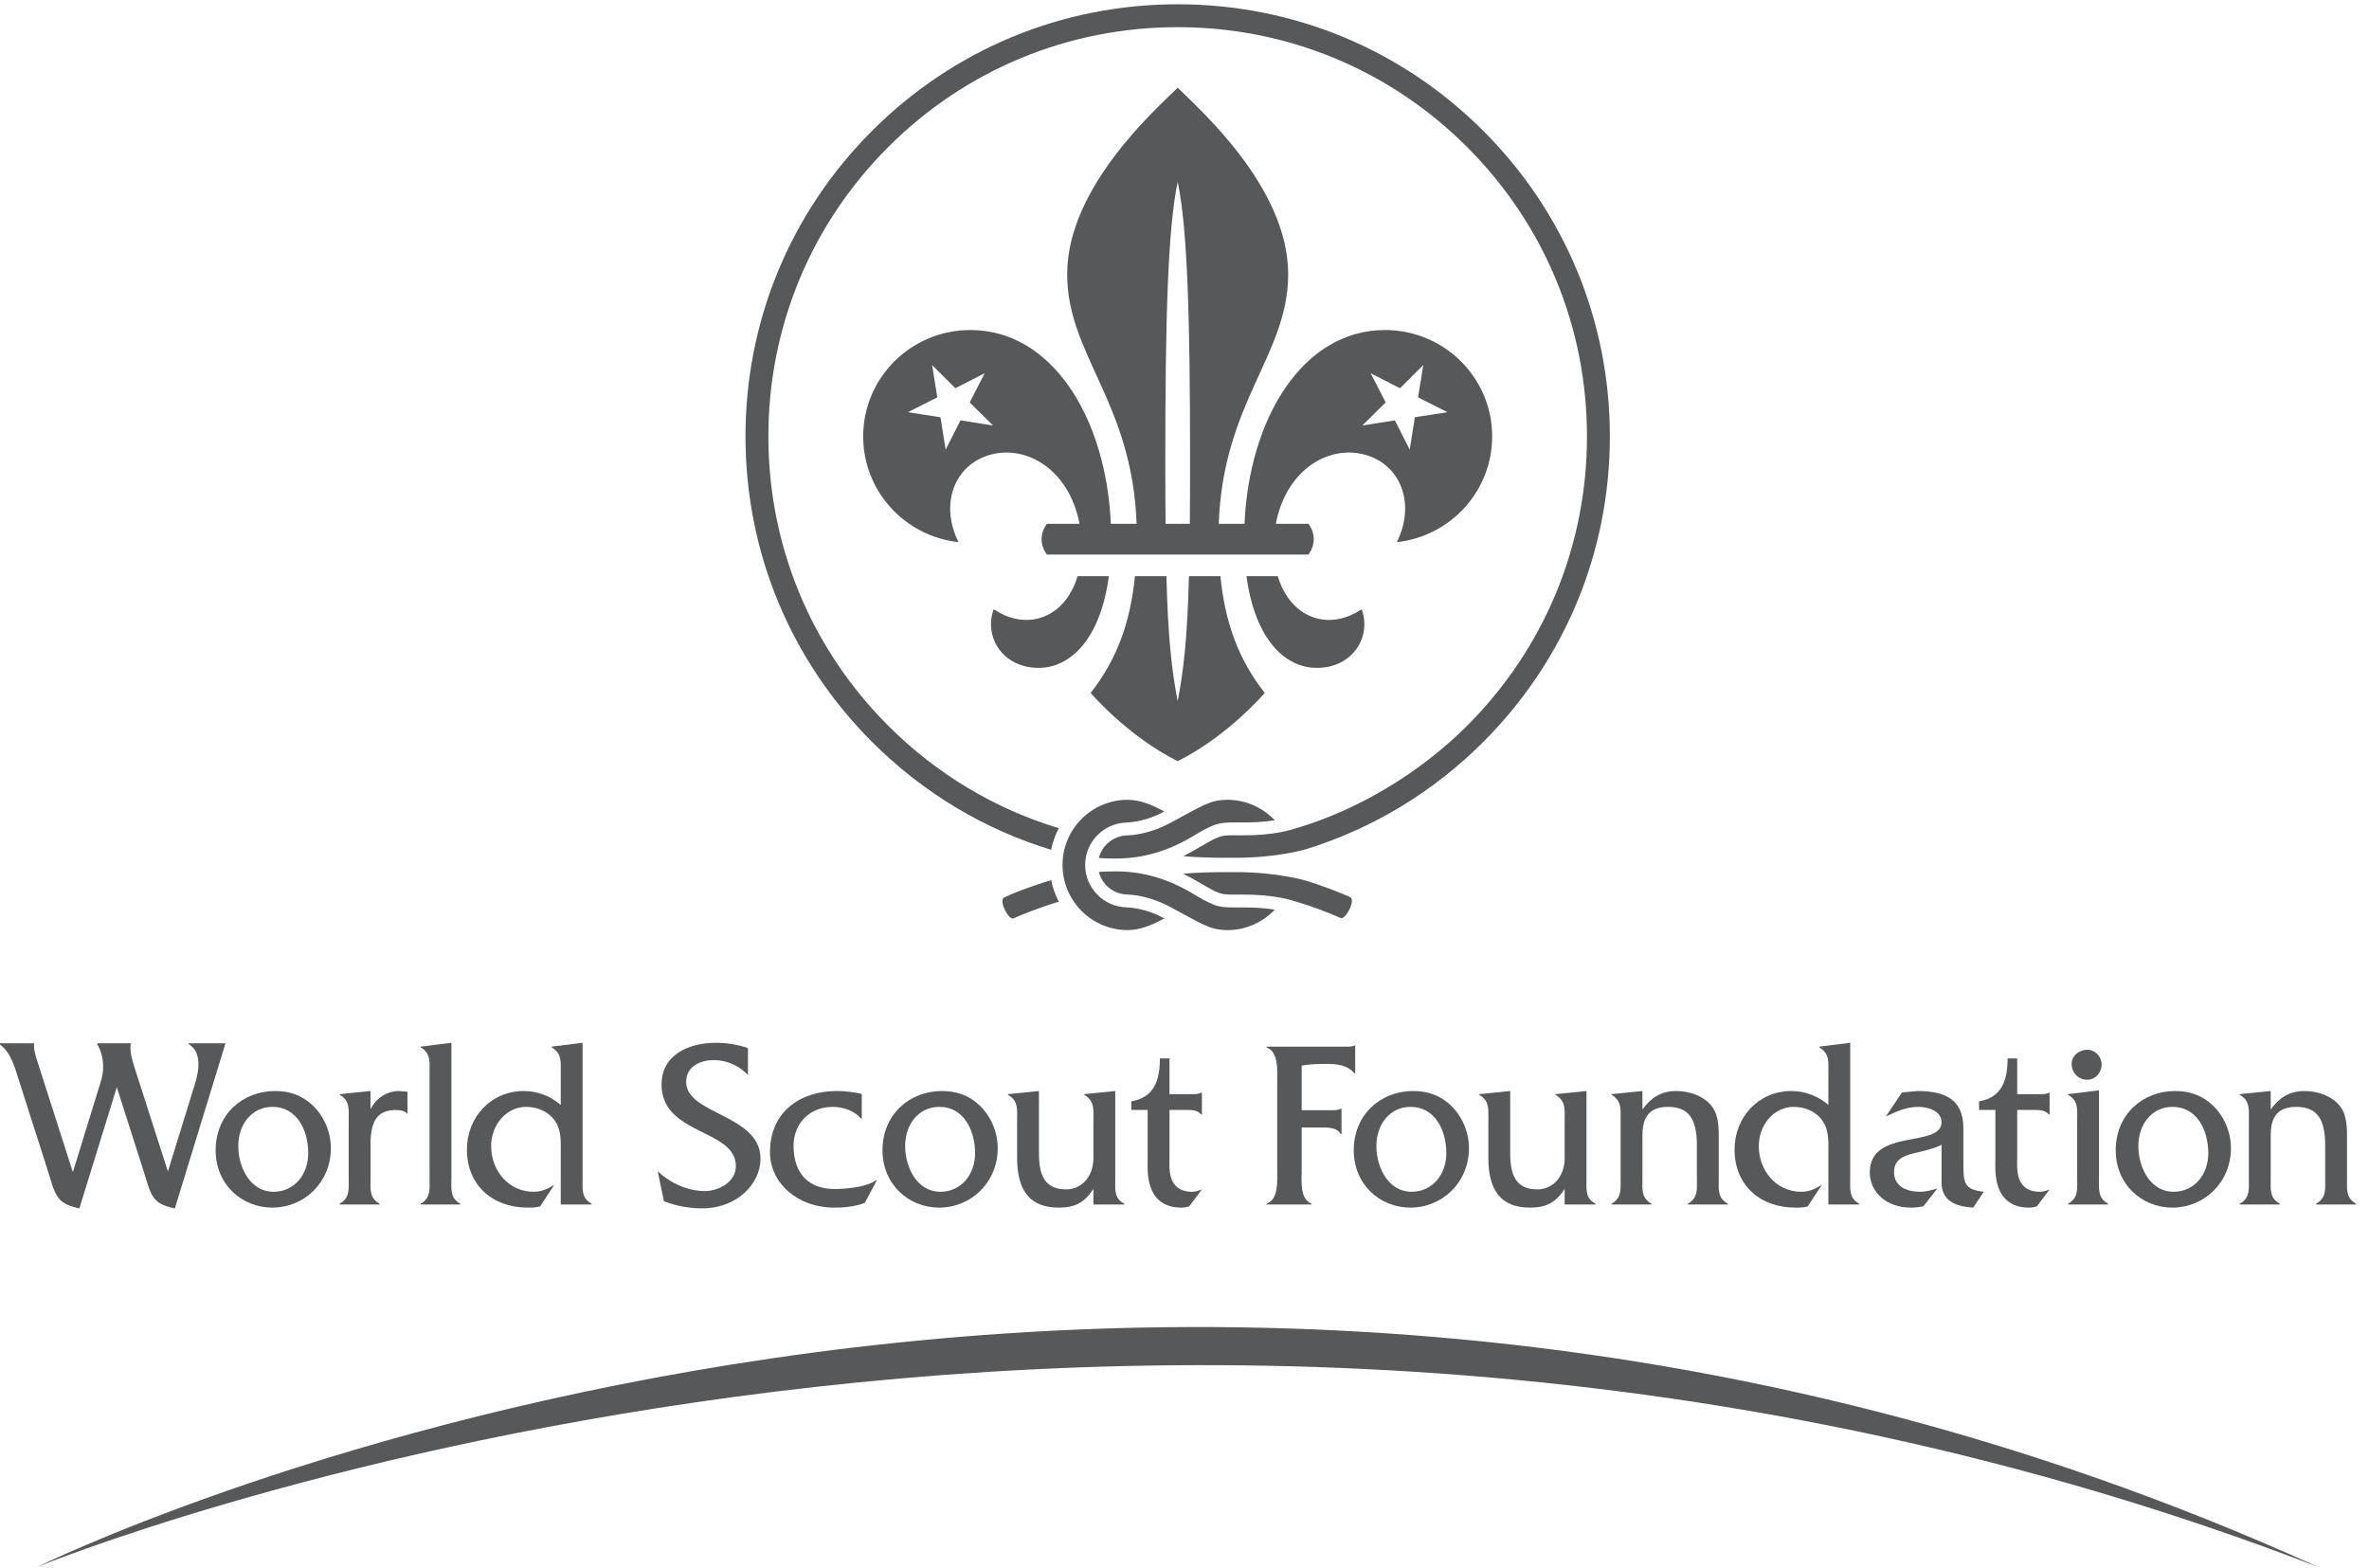 <svg
   version="1.1"
   width="145"
   height="96"
   viewBox="0 0 145 96"
   xmlns="http://www.w3.org/2000/svg"
   xmlns:svg="http://www.w3.org/2000/svg">
  <g>
    <g
       transform="matrix(0.375,0,0,0.375,-13.822,-14.238)"
       style="stroke-width:2.664">
      <path
         d="m 3122.3,278.379 c -1445.86,557.641 -2799.812,0 -2799.812,0 0,0 1339.332,662.891 2799.812,0"
         style="fill:#575859;fill-opacity:1;fill-rule:evenodd;stroke:none;stroke-width:2.664"
         transform="matrix(0.133,0,0,-0.133,0,330.813)" />
      <path
         d="m 1195.04,882.121 c -10.33,11.789 -26.77,18.559 -41.61,18.559 -15.11,0 -34.2,-6.481 -34.2,-26.801 0,-40.34 91.19,-39.758 91.19,-94.231 0,-31.507 -29.69,-60.957 -71.04,-60.957 -16.17,0 -32.34,2.649 -47.45,8.84 l -7.69,36.797 c 15.64,-15.019 37.38,-24.437 58.06,-24.437 15.1,0 37.9,10.019 37.9,30.629 0,45.929 -91.18,37.679 -91.18,100.121 0,37.097 34.19,51.238 66.53,51.238 13.25,0 26.77,-2.07 39.49,-6.481 v -33.277"
         style="fill:#575859;fill-opacity:1;fill-rule:nonzero;stroke:none;stroke-width:2.664"
         transform="matrix(0.133,0,0,-0.133,0,330.813)" />
      <path
         d="m 1334.71,828.828 h -0.86 c -8.31,9.711 -22.07,14.422 -34.97,14.422 -27.81,0 -47.87,-20.02 -47.87,-47.988 0,-33.871 18.55,-52.84 50.38,-52.84 14.61,0 39.92,2.469 51.1,11.008 h 0.86 l -14.91,-27.969 c -12.04,-4.711 -25.23,-5.891 -37.84,-5.891 -44.15,0 -78.54,29.739 -78.54,68.02 0,50.66 38.41,75.101 81.69,75.101 10.32,0 20.93,-1.179 30.96,-3.543 v -30.32"
         style="fill:#575859;fill-opacity:1;fill-rule:nonzero;stroke:none;stroke-width:2.664"
         transform="matrix(0.133,0,0,-0.133,0,330.813)" />
      <path
         d="m 1712.35,780.531 c 0,-11.191 -3.53,-41.519 27.98,-41.519 4.13,0 7.95,1.468 11.78,2.937 l -15.61,-20.898 c -2.94,-0.891 -6.19,-1.481 -9.42,-1.481 -45.65,0 -41.52,47.121 -41.52,58.602 v 61.25 h -20.03 v 10.598 c 27.68,4.71 35.04,25.332 35.04,52.71 h 11.78 v -43.871 h 27.68 c 3.83,0 8.25,0 11.2,1.77 h 0.88 v -26.801 h -0.88 c -4.71,6.192 -13.55,5.594 -21.21,5.594 h -17.67 v -58.891"
         style="fill:#575859;fill-opacity:1;fill-rule:nonzero;stroke:none;stroke-width:2.664"
         transform="matrix(0.133,0,0,-0.133,0,330.813)" />
      <path
         d="M 1645.78,862.691 V 755.5 c 0,-13.551 -1.76,-24.441 11.19,-31.219 v -0.883 h -37.98 v 19.141 c -10.6,-16.199 -21.79,-22.969 -42.4,-22.969 -34.76,0 -51.24,19.731 -51.24,61.25 v 45.352 c 0,13.539 1.77,24.437 -11.19,31.808 v 0.879 l 37.98,3.832 v -76.863 c 0,-27.098 7.66,-43.879 33.28,-43.879 19.43,0 33.57,15.903 33.57,38.582 v 45.34 c 0,13.84 1.76,24.449 -11.19,32.109 v 0.879 l 37.98,3.832"
         style="fill:#575859;fill-opacity:1;fill-rule:nonzero;stroke:none;stroke-width:2.664"
         transform="matrix(0.133,0,0,-0.133,0,330.813)" />
      <path
         d="m 1429.76,719.57 c 38.79,0 71.79,30.629 71.79,73.039 0,20.012 -8.52,39.45 -22.55,52.7 -13.21,12.371 -28.34,17.382 -45.94,17.382 -39.61,0 -72.9,-28.57 -72.9,-72.742 0,-41.808 31.91,-70.379 69.6,-70.379 z m 1.37,19.442 c -28.05,0 -43.19,29.148 -43.19,56.25 0,26.488 16.51,47.988 42.09,47.988 29.43,0 43.74,-28.27 43.74,-56.828 0,-26.5 -17.33,-47.41 -42.64,-47.41"
         style="fill:#575859;fill-opacity:1;fill-rule:nonzero;stroke:none;stroke-width:2.664"
         transform="matrix(0.133,0,0,-0.133,0,330.813)" />
      <path
         d="M 374.527,718.629 C 345,724.809 345.082,736 335.363,766.328 l -34.75,108.66 c -5.297,16.203 -9.715,35.34 -24.437,45.364 v 0.878 h 42.992 c -1.18,-6.48 1.762,-15.609 3.531,-21.21 l 43.875,-136.918 34.457,111.886 c 5.598,17.961 1.832,34.821 -4.715,45.364 v 0.878 h 41.524 c -1.766,-7.359 0.297,-16.8 4.414,-29.742 l 40.937,-127.508 33.274,107.77 c 5.301,16.781 8.226,39.289 -7.953,48.602 v 0.878 h 45.347 L 491.727,718.629 c -29.387,5.769 -29.153,17.07 -38.868,47.41 L 420.469,867.34 374.527,718.629"
         style="fill:#575859;fill-opacity:1;fill-rule:nonzero;stroke:none;stroke-width:2.664"
         transform="matrix(0.133,0,0,-0.133,0,330.813)" />
      <path
         d="m 731.848,862.691 v -22.382 c 6.476,13.25 20.019,22.382 34.746,22.382 l 10.601,-0.89 v -27.09 c -3.238,3.539 -8.539,4.711 -13.543,4.711 -22.382,0 -31.804,-11.781 -31.804,-42.102 v -41.242 c 0,-13.539 -1.766,-24.437 11.187,-31.797 v -0.883 h -49.176 v 0.883 c 12.957,7.36 11.192,18.258 11.192,31.797 v 70.391 c 0,13.551 1.765,24.14 -10.899,31.511 v 0.879 l 37.696,3.832"
         style="fill:#575859;fill-opacity:1;fill-rule:nonzero;stroke:none;stroke-width:2.664"
         transform="matrix(0.133,0,0,-0.133,0,330.813)" />
      <path
         d="M 831.109,921.879 V 756.078 c 0,-13.539 -2.062,-24.437 10.899,-31.797 v -0.883 h -48.594 v 0.883 c 12.664,7.36 10.899,18.258 10.899,31.797 v 128.391 c 0,13.551 1.765,24.453 -10.899,31.82 v 0.883 l 37.695,4.707"
         style="fill:#575859;fill-opacity:1;fill-rule:nonzero;stroke:none;stroke-width:2.664"
         transform="matrix(0.133,0,0,-0.133,0,330.813)" />
      <path
         d="m 992.082,921.879 v -166.09 c 0,-13.539 -1.769,-24.437 11.188,-31.508 v -0.883 h -37.985 v 63.024 c 0,11.777 0.879,24.738 -4.711,35.629 -7.359,14.14 -22.383,21.199 -37.988,21.199 -23.555,0 -42.699,-21.5 -42.699,-48.289 0,-29.75 21.199,-55.949 52.121,-55.949 9.422,0 17.375,3.527 25.32,8.539 l -17.367,-26.5 c -5.004,-1.481 -10.016,-1.481 -15.313,-1.481 -42.992,0 -74.503,27.391 -74.503,71.27 0,39.75 29.449,71.851 69.793,71.851 16.488,0 32.972,-6.191 45.347,-17.082 v 38.86 c 0,13.551 1.77,24.152 -11.191,31.82 v 0.883 l 37.988,4.707"
         style="fill:#575859;fill-opacity:1;fill-rule:nonzero;stroke:none;stroke-width:2.664"
         transform="matrix(0.133,0,0,-0.133,0,330.813)" />
      <path
         d="m 611.379,719.57 c 38.793,0 71.797,30.629 71.797,73.039 0,20.012 -8.528,39.45 -22.551,52.7 -13.211,12.371 -28.34,17.382 -45.941,17.382 -39.614,0 -72.903,-28.57 -72.903,-72.742 0,-41.808 31.91,-70.379 69.598,-70.379 z m 1.379,19.442 c -28.059,0 -43.195,29.148 -43.195,56.25 0,26.488 16.507,47.988 42.089,47.988 29.434,0 43.743,-28.27 43.743,-56.828 0,-26.5 -17.329,-47.41 -42.637,-47.41"
         style="fill:#575859;fill-opacity:1;fill-rule:nonzero;stroke:none;stroke-width:2.664"
         transform="matrix(0.133,0,0,-0.133,0,330.813)" />
      <path
         d="M 2224.09,862.691 V 755.5 c 0,-13.551 -1.76,-24.441 11.19,-31.219 v -0.883 h -37.97 v 19.141 c -10.61,-16.199 -21.8,-22.969 -42.41,-22.969 -34.76,0 -51.24,19.731 -51.24,61.25 v 45.352 c 0,13.539 1.77,24.437 -11.19,31.808 v 0.879 l 37.99,3.832 v -76.863 c 0,-27.098 7.65,-43.879 33.27,-43.879 19.43,0 33.58,15.903 33.58,38.582 v 45.34 c 0,13.84 1.75,24.449 -11.2,32.109 v 0.879 l 37.98,3.832"
         style="fill:#575859;fill-opacity:1;fill-rule:nonzero;stroke:none;stroke-width:2.664"
         transform="matrix(0.133,0,0,-0.133,0,330.813)" />
      <path
         d="m 2008.07,719.57 c 38.79,0 71.79,30.629 71.79,73.039 0,20.012 -8.52,39.45 -22.55,52.7 -13.21,12.371 -28.34,17.382 -45.94,17.382 -39.61,0 -72.9,-28.57 -72.9,-72.742 0,-41.808 31.91,-70.379 69.6,-70.379 z m 1.37,19.442 c -28.05,0 -43.19,29.148 -43.19,56.25 0,26.488 16.51,47.988 42.09,47.988 29.43,0 43.74,-28.27 43.74,-56.828 0,-26.5 -17.33,-47.41 -42.64,-47.41"
         style="fill:#575859;fill-opacity:1;fill-rule:nonzero;stroke:none;stroke-width:2.664"
         transform="matrix(0.133,0,0,-0.133,0,330.813)" />
      <path
         d="m 1874.57,764.629 c 0,-13.258 -2.35,-34.75 12.36,-40.348 v -0.883 h -55.64 v 0.883 c 15.02,5.309 13.24,27.09 13.24,40.348 v 111.012 c 0,13.539 1.78,35.05 -13.24,40.648 v 0.883 h 94.23 c 5,0 10.01,-0.594 13.84,1.469 h 0.88 v -34.172 h -0.88 c -9.13,10.32 -21.21,11.492 -34.76,11.492 -10.3,0 -20.61,-0.301 -30.03,-2.051 v -54.781 h 35.34 c 4.42,0 9.13,0 12.66,1.769 h 0.89 V 809.68 h -0.89 c -4.71,8.84 -17.08,8.25 -26.21,8.25 h -21.79 v -53.301"
         style="fill:#575859;fill-opacity:1;fill-rule:nonzero;stroke:none;stroke-width:2.664"
         transform="matrix(0.133,0,0,-0.133,0,330.813)" />
      <path
         d="M 2292.75,862.691 V 840.02 c 10.32,14.128 22.39,22.671 41.53,22.671 16.49,0 35.34,-6.48 44.76,-20.32 8.24,-11.781 7.36,-30.043 7.36,-43.883 v -42.699 c 0,-13.539 -1.77,-24.148 11.19,-31.508 v -0.883 h -49.18 v 0.883 c 12.96,7.36 11.19,18.258 11.19,31.508 v 39.762 c 0,31.508 -8.83,47.699 -35.63,47.699 -26.8,0 -31.22,-17.961 -31.22,-35.34 v -52.121 c 0,-13.539 -1.75,-24.148 11.2,-31.508 v -0.883 h -49.17 v 0.883 c 12.95,7.36 11.18,18.258 11.18,31.797 v 70.094 c 0,13.539 1.77,24.437 -11.18,31.808 v 0.879 l 37.97,3.832"
         style="fill:#575859;fill-opacity:1;fill-rule:nonzero;stroke:none;stroke-width:2.664"
         transform="matrix(0.133,0,0,-0.133,0,330.813)" />
      <path
         d="m 2547.73,921.879 v -166.09 c 0,-13.539 -1.77,-24.437 11.19,-31.508 v -0.883 h -37.98 v 63.024 c 0,11.777 0.88,24.738 -4.72,35.629 -7.35,14.14 -22.38,21.199 -37.98,21.199 -23.56,0 -42.7,-21.5 -42.7,-48.289 0,-29.75 21.19,-55.949 52.12,-55.949 9.42,0 17.37,3.527 25.32,8.539 l -17.37,-26.5 c -5,-1.481 -10.01,-1.481 -15.31,-1.481 -42.99,0 -74.5,27.391 -74.5,71.27 0,39.75 29.44,71.851 69.79,71.851 16.49,0 32.97,-6.191 45.35,-17.082 v 38.86 c 0,13.551 1.76,24.152 -11.2,31.82 v 0.883 l 37.99,4.707"
         style="fill:#575859;fill-opacity:1;fill-rule:nonzero;stroke:none;stroke-width:2.664"
         transform="matrix(0.133,0,0,-0.133,0,330.813)" />
      <path
         d="m 2698.68,719.57 c -19.44,1.18 -38.87,7.071 -38.87,30.629 v 46.52 c -8.54,-4.418 -18.56,-6.77 -28.27,-9.129 -14.13,-3.231 -30.03,-6.481 -30.03,-24.442 0,-18.257 16.48,-24.136 32.09,-24.136 7.07,0 14.13,2.058 21.2,4.129 l -17.37,-22.09 c -5.01,-0.891 -10.31,-1.481 -15.31,-1.481 -29.74,0 -50.35,18.84 -50.35,43.289 0,54.782 88.04,29.442 88.04,61.551 0,14.129 -17.37,18.84 -28.27,18.84 -15.02,0 -26.8,-5.59 -40.05,-11.781 l 19.73,29.453 19.15,1.769 c 31.8,0 55.94,-9.132 56.24,-44.761 v -44.18 c 0,-23.262 0.59,-32.09 25.03,-34.738 l -12.96,-19.442"
         style="fill:#575859;fill-opacity:1;fill-rule:nonzero;stroke:none;stroke-width:2.664"
         transform="matrix(0.133,0,0,-0.133,0,330.813)" />
      <path
         d="m 2752.68,780.531 c 0,-11.191 -3.54,-41.519 27.97,-41.519 4.12,0 7.95,1.468 11.77,2.937 l -15.6,-20.898 c -2.95,-0.891 -6.18,-1.481 -9.42,-1.481 -45.65,0 -41.52,47.121 -41.52,58.602 v 61.25 h -20.03 v 10.598 c 27.68,4.71 35.04,25.332 35.04,52.71 h 11.79 v -43.871 h 27.67 c 3.84,0 8.25,0 11.19,1.77 h 0.88 v -26.801 h -0.88 c -4.71,6.192 -13.54,5.594 -21.2,5.594 h -17.66 v -58.891"
         style="fill:#575859;fill-opacity:1;fill-rule:nonzero;stroke:none;stroke-width:2.664"
         transform="matrix(0.133,0,0,-0.133,0,330.813)" />
      <path
         d="m 2838.63,876.531 c -10.89,0 -19.14,8.539 -19.14,19.43 0,10.309 9.42,17.379 19.14,17.379 10.01,0 17.67,-8.551 17.67,-18.262 0,-9.719 -7.66,-18.547 -17.67,-18.547 z m 14.43,-12.961 V 756.078 c 0,-13.539 -1.77,-24.437 11.19,-31.797 v -0.883 h -49.18 v 0.883 c 12.96,7.36 11.19,18.258 11.19,31.797 v 70.391 c 0,13.551 1.77,24.14 -11.19,31.511 v 0.879 l 37.99,4.711"
         style="fill:#575859;fill-opacity:1;fill-rule:nonzero;stroke:none;stroke-width:2.664"
         transform="matrix(0.133,0,0,-0.133,0,330.813)" />
      <path
         d="M 3063.78,862.691 V 840.02 c 10.31,14.128 22.38,22.671 41.53,22.671 16.48,0 35.34,-6.48 44.76,-20.32 8.24,-11.781 7.36,-30.043 7.36,-43.883 v -42.699 c 0,-13.539 -1.77,-24.148 11.19,-31.508 v -0.883 h -49.18 v 0.883 c 12.96,7.36 11.19,18.258 11.19,31.508 v 39.762 c 0,31.508 -8.84,47.699 -35.63,47.699 -26.8,0 -31.22,-17.961 -31.22,-35.34 v -52.121 c 0,-13.539 -1.76,-24.148 11.19,-31.508 v -0.883 h -49.17 v 0.883 c 12.95,7.36 11.18,18.258 11.18,31.797 v 70.094 c 0,13.539 1.77,24.437 -11.18,31.808 v 0.879 l 37.98,3.832"
         style="fill:#575859;fill-opacity:1;fill-rule:nonzero;stroke:none;stroke-width:2.664"
         transform="matrix(0.133,0,0,-0.133,0,330.813)" />
      <path
         d="m 2943.17,719.57 c 38.79,0 71.79,30.629 71.79,73.039 0,20.012 -8.52,39.45 -22.55,52.7 -13.21,12.371 -28.34,17.382 -45.94,17.382 -39.61,0 -72.9,-28.57 -72.9,-72.742 0,-41.808 31.91,-70.379 69.6,-70.379 z m 1.38,19.442 c -28.06,0 -43.2,29.148 -43.2,56.25 0,26.488 16.51,47.988 42.09,47.988 29.44,0 43.74,-28.27 43.74,-56.828 0,-26.5 -17.33,-47.41 -42.63,-47.41"
         style="fill:#575859;fill-opacity:1;fill-rule:nonzero;stroke:none;stroke-width:2.664"
         transform="matrix(0.133,0,0,-0.133,0,330.813)" />
      <path
         d="m 1933.87,1100.88 c -17.44,7.58 -35.29,14.21 -53.48,19.86 0,0 -35.76,10.92 -88.52,10.64 -24.1,0.2 -49.35,-0.46 -62.69,-2.15 13.34,-5.87 34.21,-20.22 43.8,-23.27 6.7,-2.73 15.58,-2.14 27.49,-2.12 41.9,0.16 60.94,-6.73 71.04,-9.81 16.93,-5.16 33.98,-11.51 50.94,-18.97 5.6,-2.85 19.12,22.26 11.42,25.82 z m -425.07,-0.95 c -5.74,-5.03 6.67,-28.03 12.06,-25.34 9.76,4.53 35.55,14.6 55.73,20.47 -4.45,8.36 -7.65,17.19 -9.49,26.5 -7.74,-2.24 -41.2,-13.1 -58.3,-21.63 z m 588.64,941.32 c -100.18,100.18 -233.37,155.35 -375.04,155.35 -141.68,0 -274.87,-55.17 -375.05,-155.35 C 1247.17,1941.07 1192,1807.88 1192,1666.2 c 0,-141.67 55.17,-274.86 155.35,-375.04 62.41,-62.41 137.64,-107.35 219.75,-132.36 1.86,9.39 5.09,18.3 9.49,26.5 -78.25,23.61 -149.94,66.3 -209.37,125.73 -94.87,94.87 -147.12,221.01 -147.12,355.17 0,134.17 52.25,260.31 147.12,355.18 94.87,94.87 221.01,147.12 355.18,147.12 134.16,0 260.3,-52.25 355.17,-147.12 94.87,-94.87 147.12,-221.01 147.12,-355.18 0,-134.16 -52.25,-260.3 -147.12,-355.17 -58.58,-58.59 -133.58,-102.61 -206.06,-124.7 -10.1,-3.08 -29.14,-9.96 -71.04,-9.81 -11.91,0.02 -20.79,0.61 -27.49,-2.12 -9.59,-3.04 -30.46,-17.4 -43.8,-23.27 13.34,-1.69 38.59,-2.35 62.69,-2.14 52.76,-0.29 88.52,10.63 88.52,10.63 81.06,25.17 155.32,69.81 217.05,131.54 100.18,100.18 155.35,233.37 155.35,375.04 0,141.68 -55.17,274.87 -155.35,375.05 z m -355.16,-937.03 c -31,18.8 -62.25,28.06 -95.7,28.06 -8.59,0 -15.35,-0.24 -20.89,-0.6 3.58,-15.28 17.65,-27.19 34.32,-27.76 18.24,-0.63 37.26,-6.68 53.48,-15.4 38.76,-20.67 48.26,-28.3 70.12,-28.3 22.85,0 43.35,9.74 57.95,25.15 -14.28,2.33 -28.4,2.67 -41.09,2.67 -24.96,0 -29.23,-1.39 -58.19,16.18 z m -116.59,44.46 c 5.54,-0.36 12.3,-0.6 20.89,-0.6 33.45,0 64.7,9.26 95.7,28.06 28.96,17.57 33.23,16.18 58.19,16.18 12.69,0 26.81,0.34 41.09,2.67 -14.6,15.41 -35.1,25.15 -57.95,25.15 -21.86,0 -31.36,-7.63 -70.12,-28.29 -16.22,-8.73 -35.24,-14.78 -53.48,-15.41 -16.67,-0.57 -30.74,-12.48 -34.32,-27.76 z m -16.84,-8.5 c 0,28.3 22.64,51.28 50.73,52.06 17.45,0.78 33.44,6.52 46.4,13.51 -13.51,7.52 -29.02,14.4 -44.98,14.4 -44.07,0 -79.92,-35.87 -79.92,-79.97 0,-44.1 35.85,-79.96 79.92,-79.96 15.96,0 31.47,6.88 44.98,14.39 -12.96,6.99 -28.95,12.73 -46.4,13.51 -28.09,0.78 -50.73,23.76 -50.73,52.06 z m -152.97,545.71 39.98,-6.34 -28.71,28.35 18.42,35.82 -36.01,-18.38 -28.59,28.48 6.46,-39.7 -36.09,-18.23 40,-6.16 6.28,-39.74 z m 251.32,-49.96 c 0,-28.6 0.09,-54.07 0.31,-77 h 14.89 14.89 c 0.21,22.93 0.31,48.4 0.31,77 0,172.05 -3,285.19 -15.2,342.54 -12.21,-57.35 -15.2,-170.49 -15.2,-342.54 z m 270.45,71.97 -28.72,-28.35 39.98,6.34 18.26,-35.9 6.29,39.74 40,6.16 -36.09,18.23 6.45,39.7 -28.58,-28.48 -36.02,18.38 z m -524.22,-171.5 c -65.8,7.17 -116.99,62.55 -116.99,129.79 0,72.12 58.88,130.57 131.5,130.57 100.88,0 166.76,-108.45 172.43,-237.83 h 31.6 c -5.22,149.23 -85.19,207.34 -85.19,306.34 0,107.08 110.12,203.59 135.62,228.93 25.49,-25.34 135.61,-121.85 135.61,-228.93 0,-99 -79.96,-157.11 -85.19,-306.34 h 31.6 c 5.67,129.38 71.56,237.83 172.43,237.83 72.63,0 131.5,-58.45 131.5,-130.57 0,-67.24 -51.19,-122.62 -116.99,-129.79 24.4,48.99 3.31,99.07 -44.54,108.59 -42.17,8.39 -91.4,-21.07 -103.97,-86.06 h 40 c 3.9,-5.23 6.54,-11.63 6.54,-18.9 0,-7.28 -2.64,-13.68 -6.54,-18.9 h -320.91 c -3.9,5.22 -6.54,11.62 -6.54,18.9 0,7.27 2.64,13.67 6.54,18.9 h 40.01 c -12.57,64.99 -61.81,94.45 -103.98,86.06 -47.85,-9.52 -68.94,-59.6 -44.54,-108.59 z M 1893,1382.08 c 45.07,0 67.39,39.02 55.2,71.96 -17.3,-11.51 -36.86,-16.19 -55.66,-11.02 -23.22,6.37 -39.57,25.89 -47.32,51.62 h -38.38 c 10.36,-77.29 47.19,-112.56 86.16,-112.56 z m -63.75,-30.72 c -32.16,40.74 -48.77,86.36 -54.41,143.28 h -38.62 c -1.93,-73.58 -6.1,-113.43 -13.82,-153.49 -7.73,40.06 -11.9,79.91 -13.83,153.49 h -38.62 c -5.64,-56.92 -22.25,-102.54 -54.41,-143.28 0,0 44.74,-52.69 106.86,-83.83 62.11,31.14 106.85,83.83 106.85,83.83 z m -332.65,102.68 c 17.29,-11.51 36.86,-16.19 55.65,-11.02 23.22,6.37 39.58,25.89 47.33,51.62 h 38.37 c -10.36,-77.29 -47.19,-112.56 -86.15,-112.56 -45.07,0 -67.4,39.02 -55.2,71.96"
         style="fill:#575859;fill-opacity:1;fill-rule:nonzero;stroke:none;stroke-width:2.664"
         transform="matrix(0.133,0,0,-0.133,0,330.813)" />
    </g>
  </g>
</svg>
